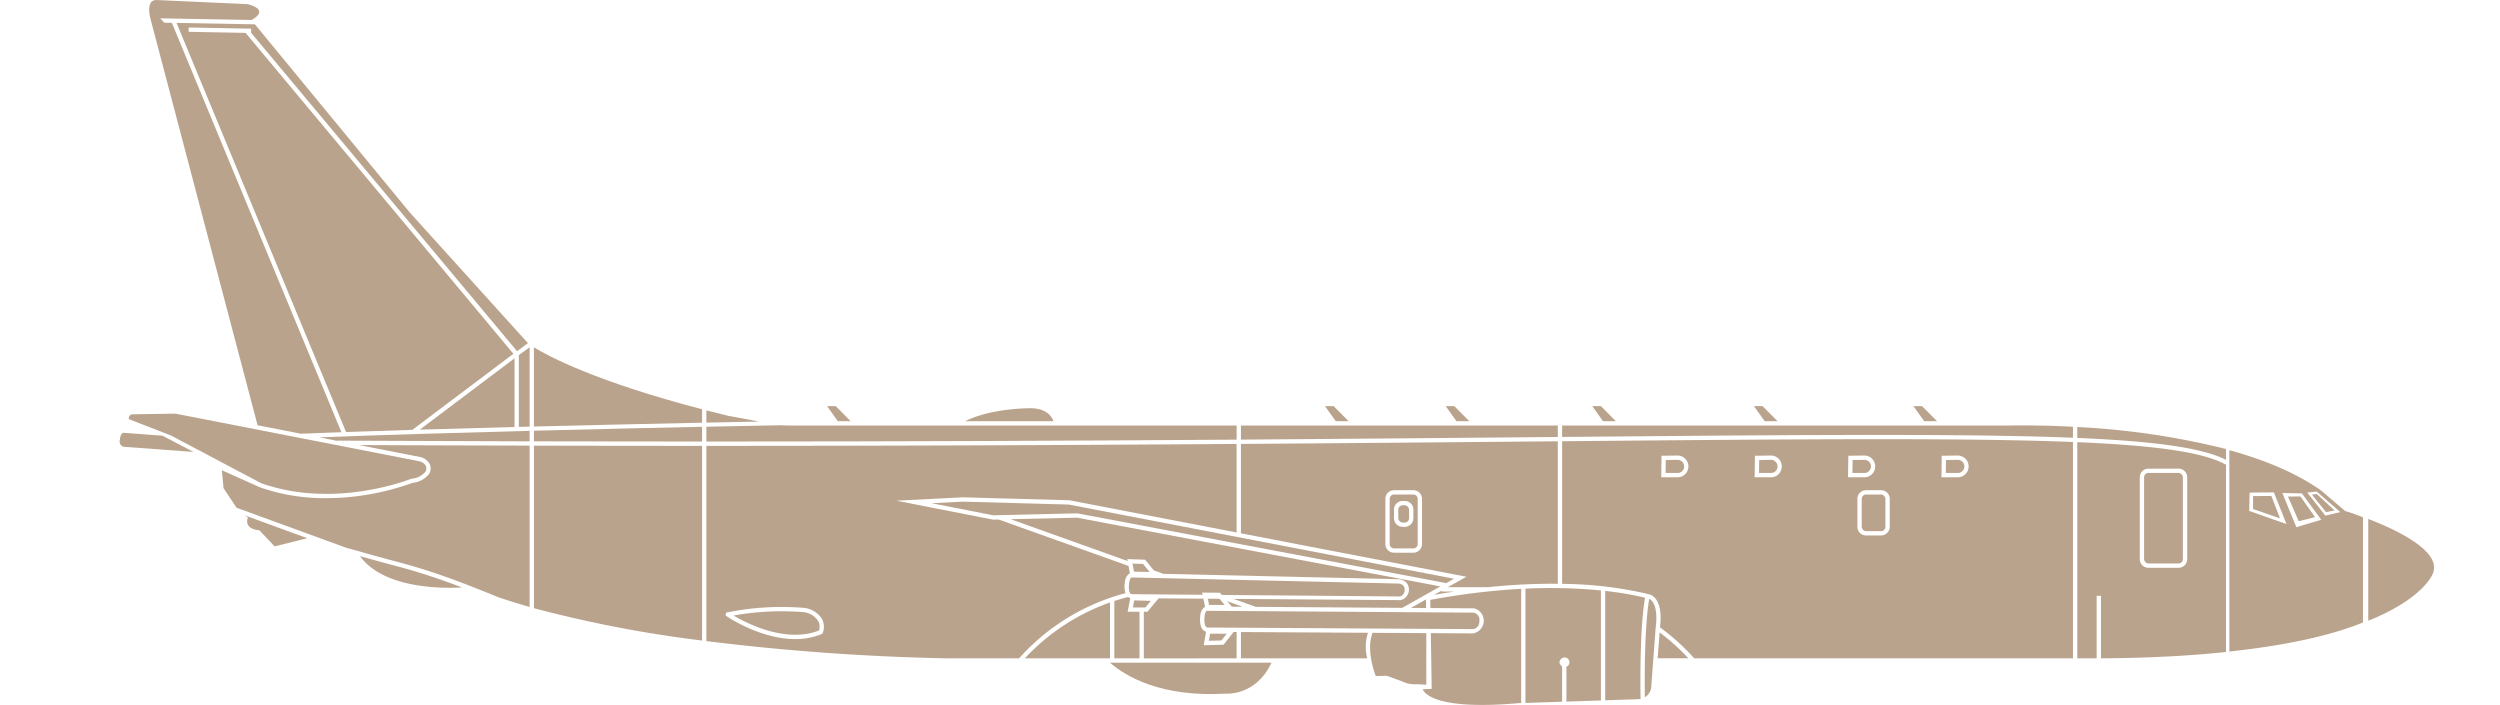 <svg xmlns="http://www.w3.org/2000/svg" xmlns:xlink="http://www.w3.org/1999/xlink" width="500" height="140.99" viewBox="0 0 500 140.99">
  <defs>
    <clipPath id="clip-Artboard_1_copy_53">
      <rect width="500" height="140.99"/>
    </clipPath>
  </defs>
  <g id="Artboard_1_copy_53" data-name="Artboard 1 copy 53" clip-path="url(#clip-Artboard_1_copy_53)">
    <g id="Group_15" data-name="Group 15" transform="translate(-6068 -107.913)">
      <g id="Group_14" data-name="Group 14">
        <g id="Group_12" data-name="Group 12">
          <path id="Path_131" data-name="Path 131" d="M6353.262,234.54l-10.752-.064c-1.4,3.619.646,8.641.646,8.641l2.2-.047,3.12,1.139a5.711,5.711,0,0,0,3.01.542l1.775.112Z" fill="#baa38c"/>
          <path id="Path_132" data-name="Path 132" d="M6102.19,195.013l15.969,8.444,2.095,1.108c.511.182,1.023.348,1.535.5.167.05.334.1.5.143.348.1.695.2,1.042.285.193.049.385.1.577.14q.489.117.976.218c.193.04.385.08.577.117.339.065.678.124,1.016.179.169.028.338.058.507.084q.678.1,1.349.178l.151.02c.5.055.992.1,1.483.135.156.012.311.019.466.029.337.021.673.04,1.006.054.182.007.361.012.541.016q.464.013.921.016c.1,0,.2.005.292.005.128,0,.253,0,.38,0l.3,0c.374-.006.746-.014,1.113-.029l.086,0c.342-.014.679-.032,1.014-.052l.3-.02q.462-.031.915-.07l.158-.013c.347-.032.688-.067,1.025-.1l.269-.031c.267-.031.532-.064.793-.1l.239-.031q.481-.066.948-.138l.206-.034q.376-.06.742-.123l.258-.045c.294-.053.584-.107.866-.162l.087-.018c.259-.051.511-.1.758-.156l.245-.052c.22-.048.436-.1.647-.145l.149-.034q.375-.088.728-.176l.206-.052.526-.136.185-.049c.213-.058.42-.114.619-.17l.144-.042q.234-.066.453-.132l.173-.051c.17-.051.334-.1.489-.15l.071-.022.412-.132.133-.044.316-.106.078-.026.322-.112.091-.032.193-.07.067-.025.183-.068.032-.012.1-.037.025-.01.031-.012a4.06,4.06,0,0,0,2.862-1.461c.646-1.562-1.215-2.025-1.215-2.025l-48.822-9.537-8.741.132a.842.842,0,0,0-.583.97Z" fill="#baa38c"/>
          <path id="Path_133" data-name="Path 133" d="M6337.723,192.157l-3-3.018H6333l2.155,3.018Z" fill="#baa38c"/>
          <path id="Path_134" data-name="Path 134" d="M6238.14,192.157l-3-3.018h-1.725l2.156,3.018Z" fill="#baa38c"/>
          <path id="Path_135" data-name="Path 135" d="M6274.243,189.551s-7.852-.1-13.236,2.606h17.675S6278.1,189.634,6274.243,189.551Z" fill="#baa38c"/>
          <path id="Path_136" data-name="Path 136" d="M6361.865,192.157l-3-3.018h-1.724l2.155,3.018Z" fill="#baa38c"/>
          <path id="Path_137" data-name="Path 137" d="M6391.18,192.157l-3-3.018h-1.725l2.156,3.018Z" fill="#baa38c"/>
          <path id="Path_138" data-name="Path 138" d="M6423.512,192.157l-3-3.018h-1.725l2.155,3.018Z" fill="#baa38c"/>
          <path id="Path_139" data-name="Path 139" d="M6455.413,192.157l-3-3.018h-1.724l2.155,3.018Z" fill="#baa38c"/>
          <path id="Path_140" data-name="Path 140" d="M6208.413,192.455v-2.69c-21.185-5.523-30.674-10.577-33.626-12.38v15.831C6186.883,192.913,6198.594,192.657,6208.413,192.455Z" fill="#baa38c"/>
          <path id="Path_141" data-name="Path 141" d="M6151.956,193.841c6.234-.188,12.621-.364,18.951-.527v-13.74Z" fill="#baa38c"/>
          <path id="Path_142" data-name="Path 142" d="M6171.769,178.925v14.367l2.156-.055V177.369Z" fill="#baa38c"/>
          <path id="Path_143" data-name="Path 143" d="M6117.165,114.547l-.068-.057-11.379-.219.017-.862,12.5.238-.016.816,53.19,63.688,2.174-1.615-23.657-26.161-30.948-37.6-15.668-.279,33.9,81.822c4.27-.151,8.717-.3,13.256-.434l20.211-15.216Z" fill="#baa38c"/>
          <path id="Path_144" data-name="Path 144" d="M6219.818,192.226c-2.677-.531-6.106-1.13-6.106-1.13q-2.3-.555-4.437-1.107v2.448C6213.125,192.358,6216.674,192.288,6219.818,192.226Z" fill="#baa38c"/>
          <path id="Path_145" data-name="Path 145" d="M6119.513,192.964l8.665,1.693c2.637-.1,5.345-.205,8.109-.3l-33.918-81.871-1.491-.027-.849-.876,18.293.324c3.862-2.165-.794-3.16-.794-3.16l-18.206-.829c-2.311-.068-1.238,3.715-1.238,3.715Z" fill="#baa38c"/>
          <path id="Path_146" data-name="Path 146" d="M6117.577,211.4c-.881,2.449,2.307,2.581,2.307,2.581l3.037,3.207,6.534-1.633-12.541-4.579Z" fill="#baa38c"/>
          <rect id="Rectangle_48" data-name="Rectangle 48" width="2.155" height="3.449" rx="0.862" transform="translate(6347.658 208.97)" fill="#baa38c"/>
          <rect id="Rectangle_49" data-name="Rectangle 49" width="7.76" height="18.106" rx="0.862" transform="translate(6496.818 202.503)" fill="#baa38c"/>
          <rect id="Rectangle_50" data-name="Rectangle 50" width="4.742" height="7.329" rx="0.862" transform="translate(6440.344 206.814)" fill="#baa38c"/>
          <path id="Path_147" data-name="Path 147" d="M6541.652,211.7v20.365c11.334-4.562,12.947-9.51,12.947-9.51C6556.337,218.156,6547.414,213.923,6541.652,211.7Z" fill="#baa38c"/>
          <path id="Path_148" data-name="Path 148" d="M6139.991,219.132c4.674,6.441,16.107,6.5,20.409,6.279a125.493,125.493,0,0,0-14.489-4.641C6144.2,220.309,6142.284,219.795,6139.991,219.132Z" fill="#baa38c"/>
          <path id="Path_149" data-name="Path 149" d="M6313.169,246.637s5.969.556,9.134-6.188l-32.309,0C6293.165,243.2,6300.215,247.4,6313.169,246.637Z" fill="#baa38c"/>
          <path id="Path_150" data-name="Path 150" d="M6350.675,206.814H6346.8a.862.862,0,0,0-.863.863v9.053a.862.862,0,0,0,.863.862h3.879a.863.863,0,0,0,.863-.862v-9.053A.863.863,0,0,0,6350.675,206.814Zm0,4.743a1.724,1.724,0,0,1-1.724,1.724h-.431a1.724,1.724,0,0,1-1.724-1.724v-1.725a1.724,1.724,0,0,1,1.724-1.724h.431a1.724,1.724,0,0,1,1.724,1.724Z" fill="#baa38c"/>
          <path id="Path_151" data-name="Path 151" d="M6092.773,194.474c-.731,0-.792,1.4-.792,1.4a1.075,1.075,0,0,0,.792,1.4l13.915,1.024-6.182-3.242Z" fill="#baa38c"/>
          <path id="Path_152" data-name="Path 152" d="M6397.847,227.679c-.967,5.639-.927,16.014-.879,19.685a2.709,2.709,0,0,0,1.3-2.384l.854-11.391C6399.657,229.337,6398.577,228.061,6397.847,227.679Z" fill="#baa38c"/>
          <path id="Path_153" data-name="Path 153" d="M6483.454,195.5c15.774.674,25.083,2,29.746,4.384v-2.169a153.491,153.491,0,0,0-29.746-4.4Z" fill="#baa38c"/>
          <path id="Path_154" data-name="Path 154" d="M6483.454,239.578h3.88v-12.5h.862v12.5h.415c9.486-.068,17.618-.531,24.589-1.265V200.859c-4.4-2.47-13.669-3.827-29.746-4.511Zm12.5-36.212a1.724,1.724,0,0,1,1.724-1.725h6.036a1.724,1.724,0,0,1,1.724,1.725v16.381a1.724,1.724,0,0,1-1.724,1.725h-6.036a1.724,1.724,0,0,1-1.724-1.725Z" fill="#baa38c"/>
          <path id="Path_155" data-name="Path 155" d="M6423.507,201.1a1.311,1.311,0,0,0-1.4-1.218l-2.271.032-.035,2.587h2.555A1.308,1.308,0,0,0,6423.507,201.1Z" fill="#baa38c"/>
          <path id="Path_156" data-name="Path 156" d="M6404.826,201.1a1.311,1.311,0,0,0-1.4-1.218l-2.271.032-.035,2.587h2.555A1.309,1.309,0,0,0,6404.826,201.1Z" fill="#baa38c"/>
          <path id="Path_157" data-name="Path 157" d="M6442.188,201.1a1.311,1.311,0,0,0-1.4-1.218l-2.271.032-.035,2.587h2.555A1.308,1.308,0,0,0,6442.188,201.1Z" fill="#baa38c"/>
          <path id="Path_158" data-name="Path 158" d="M6460.869,201.1a1.311,1.311,0,0,0-1.4-1.218l-2.271.032-.035,2.587h2.555A1.309,1.309,0,0,0,6460.869,201.1Z" fill="#baa38c"/>
          <path id="Path_159" data-name="Path 159" d="M6131.868,195.378l3.361.668,1.025,0q19.464.094,37.671.136v-2.1C6159.819,194.444,6145.077,194.881,6131.868,195.378Z" fill="#baa38c"/>
          <path id="Path_160" data-name="Path 160" d="M6208.413,193.274c-9.762.2-21.438.466-33.626.781v2.127q17.369.04,33.626.04Z" fill="#baa38c"/>
          <path id="Path_161" data-name="Path 161" d="M6470.09,193.019h-89.669V195.3c48.318-.437,80.955-.7,102.171.16v-2.2C6475.263,192.87,6470.09,193.019,6470.09,193.019Z" fill="#baa38c"/>
          <path id="Path_162" data-name="Path 162" d="M6376.126,195.339l3.433-.031v-2.289h-63.371v2.817C6338.386,195.681,6358.294,195.5,6376.126,195.339Z" fill="#baa38c"/>
          <path id="Path_163" data-name="Path 163" d="M6315.325,195.842v-2.823h-89.464c-.624-.01-1.218-.03-1.79-.056-4.048.076-9.079.175-14.8.293v2.966C6249.4,196.221,6284.555,196.056,6315.325,195.842Z" fill="#baa38c"/>
          <path id="Path_164" data-name="Path 164" d="M6376.133,196.2c-17.833.162-37.745.342-59.945.5v17.877l42.771,8.239,2.311.445-2.052,1.154-1.555.874-.116.065h8.043a122.523,122.523,0,0,1,12.68-.69c.439,0,.864.005,1.289.01v-28.5ZM6352.4,216.73a1.724,1.724,0,0,1-1.725,1.724H6346.8a1.724,1.724,0,0,1-1.725-1.724v-9.053a1.725,1.725,0,0,1,1.725-1.725h3.879a1.725,1.725,0,0,1,1.725,1.725Z" fill="#baa38c"/>
          <path id="Path_165" data-name="Path 165" d="M6209.275,197.084v39.048a463.839,463.839,0,0,0,47.852,3.446h14.685a43.338,43.338,0,0,1,21.285-13.031,4.6,4.6,0,0,1-.137-2.064,2.5,2.5,0,0,1,.743-1.727,1.02,1.02,0,0,1,.275-.152l-.272-1.5-23.872-8.534-2.114-.755-1.042.024-.094,0-.092-.018-12.339-2.419-6.882-1.349,7-.358,6.215-.317.034,0h.034l21.22.582.07,0,.069.014,33.408,6.435V196.7C6284.554,196.918,6249.4,197.083,6209.275,197.084Zm23.269,37.423-.07.159-.16.067a13.7,13.7,0,0,1-5.276,1c-7.029,0-13.656-4.521-13.727-4.583l-.2-.177.051-.28.069-.259.264-.053a55.01,55.01,0,0,1,15.477-.877l.053.01a4.857,4.857,0,0,1,3.437,2.3A3.42,3.42,0,0,1,6232.544,234.507Z" fill="#baa38c"/>
          <path id="Path_166" data-name="Path 166" d="M6315.325,239.586v-5.272l-.606,0-2.006,2.543-3.965.106.465-2.721c-.892-.219-1.331-1.327-1.169-3.033a2.519,2.519,0,0,1,.7-1.753,1.049,1.049,0,0,1,.273-.16l-.339-1.645-8.968-.066-2.22,2.678-.726,0v9.324Z" fill="#baa38c"/>
          <path id="Path_167" data-name="Path 167" d="M6290.863,239.578h5.039v-9.319l-2.378.008.537-2.74a1.229,1.229,0,0,1-.432-.221c-.931.236-1.853.509-2.765.808Z" fill="#baa38c"/>
          <path id="Path_168" data-name="Path 168" d="M6272.97,239.578H6290l0-11.169A42.636,42.636,0,0,0,6272.97,239.578Z" fill="#baa38c"/>
          <path id="Path_169" data-name="Path 169" d="M6356.28,226.064l-1.458.82c1.362-.246,2.714-.465,4.061-.67h-2.6Z" fill="#baa38c"/>
          <path id="Path_170" data-name="Path 170" d="M6397.156,226.606l1.091.309c1.08.566,2.243,2.157,1.76,6.475a43.4,43.4,0,0,1,6.831,6.188h75.754V196.312c-21.139-.854-53.772-.588-102.171-.15v28.524A78.893,78.893,0,0,1,6397.156,226.606Zm59.19-27.54,3.117-.045a2.179,2.179,0,0,1,.322,4.343l-3.059,0h-.437Zm-12.122,6.886a1.725,1.725,0,0,1,1.724,1.725v5.6a1.725,1.725,0,0,1-1.724,1.724h-3.018a1.724,1.724,0,0,1-1.724-1.724v-5.6a1.724,1.724,0,0,1,1.724-1.725Zm-6.558-6.886,3.116-.045a2.179,2.179,0,0,1,.322,4.343l-3.059,0h-.437Zm-18.681,0,3.116-.045a2.179,2.179,0,0,1,.322,4.343l-3.059,0h-.437Zm-18.681,0,3.116-.045a2.179,2.179,0,0,1,.322,4.343l-3.059,0h-.437Z" fill="#baa38c"/>
          <path id="Path_171" data-name="Path 171" d="M6322.679,239.578h18.77a9.034,9.034,0,0,1,.153-5.108l-25.414-.151v5.259Z" fill="#baa38c"/>
          <path id="Path_172" data-name="Path 172" d="M6174.787,197.044v32.51a247.288,247.288,0,0,0,33.626,6.466V197.084Q6192.15,197.082,6174.787,197.044Z" fill="#baa38c"/>
          <path id="Path_173" data-name="Path 173" d="M6139.778,196.923l12.3,2.4.022,0,.021.005a2.91,2.91,0,0,1,1.79,1.33,2.167,2.167,0,0,1,.013,1.862l-.025.059-.033.055a4.778,4.778,0,0,1-3.365,1.851,51.055,51.055,0,0,1-17.3,3.06,39.282,39.282,0,0,1-13.229-2.174l-.058-.021-.055-.029-7.486-3.36.332,3.582,2.6,3.918,22.065,8.056,1.67.439,0-.007.242.071.01,0h0c2.71.8,4.9,1.387,6.844,1.908,5.725,1.537,9.87,2.65,21.391,7.381,2.061.705,4.2,1.368,6.4,1.994v-32.27Q6157.362,197,6139.778,196.923Z" fill="#baa38c"/>
          <path id="Path_174" data-name="Path 174" d="M6399.922,234.4l-.388,5.173h6.146A42.439,42.439,0,0,0,6399.922,234.4Z" fill="#baa38c"/>
          <path id="Path_175" data-name="Path 175" d="M6228.842,230.355a54.125,54.125,0,0,0-14.127.669c2.551,1.513,10.457,5.607,17.091,2.984a2.543,2.543,0,0,0-.124-1.824A4.064,4.064,0,0,0,6228.842,230.355Z" fill="#baa38c"/>
          <path id="Path_176" data-name="Path 176" d="M6294.5,220.632l.292,1.612,3.12.067-1.3-1.609Z" fill="#baa38c"/>
          <path id="Path_177" data-name="Path 177" d="M6350.178,229.493l3.041.021-.025-1.606,0-.108Z" fill="#baa38c"/>
          <path id="Path_178" data-name="Path 178" d="M6312.286,236l1.054-1.336-3.321-.023-.244,1.427Z" fill="#baa38c"/>
          <path id="Path_179" data-name="Path 179" d="M6312.374,226.9l35.629.308a1.278,1.278,0,0,0,.919-1.253,1.192,1.192,0,0,0-.262-.921,1.546,1.546,0,0,0-.981-.413l-53.368-1.218c-.094.011-.383.257-.5,1.2-.083.7-.086,2.025.49,2.144l14.213.123-.091-.44,3.572.033Z" fill="#baa38c"/>
          <path id="Path_180" data-name="Path 180" d="M6309.561,227.654l.258,1.252,3.121-.008-1.043-1.227Z" fill="#baa38c"/>
          <path id="Path_181" data-name="Path 181" d="M6314.371,229.251l2.173.015-3.1-1.11Z" fill="#baa38c"/>
          <path id="Path_182" data-name="Path 182" d="M6365.544,226.214c-3.568.373-7.4.915-11.489,1.68l.026,1.626,8.712.059.03,0a2.564,2.564,0,0,1-.215,5.013l-8.447-.051.179,11.147-1.78.071s.854,4.414,19.293,2.776l.377-.012v-22.84q-2.28.119-4.742.337h0Z" fill="#baa38c"/>
          <path id="Path_183" data-name="Path 183" d="M6380.421,248.257V241.29c0-.151-.527-.5-.527-.9a1.041,1.041,0,0,1,1.049-.982.946.946,0,0,1,.938.982.859.859,0,0,1-.6.856v6.985l6.9-.227V226.007a103.392,103.392,0,0,0-15.088-.364V248.5Z" fill="#baa38c"/>
          <path id="Path_184" data-name="Path 184" d="M6395.631,247.756a2.671,2.671,0,0,0,.478-.062c-.055-3.4-.136-14.3.9-20.236a64.321,64.321,0,0,0-7.97-1.358v21.873Z" fill="#baa38c"/>
          <path id="Path_185" data-name="Path 185" d="M6297.085,229.4l1.085-1.31-3.319-.1-.278,1.42Z" fill="#baa38c"/>
          <path id="Path_186" data-name="Path 186" d="M6353.262,233.679l9.334.055c.114-.006,1.292-.113,1.292-1.737a1.465,1.465,0,0,0-1.168-1.557l-53.355-.363c-.09.014-.373.267-.463,1.21-.066.7-.036,2.032.546,2.132l33.461.2Z" fill="#baa38c"/>
          <path id="Path_187" data-name="Path 187" d="M6298.761,221.993l1.939.693,47,1.073a2.419,2.419,0,0,1,1.592.687,2.158,2.158,0,0,1-1.2,3.492h-.042l-33.344-.246,4.452,1.591,29.284.2,7.633-4.29L6283.4,211.445l-13.276.31,23.4,8.367-.071-.388,3.571.119Z" fill="#baa38c"/>
          <path id="Path_188" data-name="Path 188" d="M6283.56,210.6l72.672,13.747,1.008.191,1.556-.874-77.042-14.841-21.22-.582-6.215.317,12.337,2.419,3.447-.081,13.276-.311.091,0Z" fill="#baa38c"/>
        </g>
        <g id="Group_13" data-name="Group 13">
          <path id="Path_189" data-name="Path 189" d="M6537.013,210.115l-4.687-4.018c-5.054-3.622-11.56-6.25-18.458-8.153v40.273c12.5-1.339,21.124-3.507,26.728-5.811V211.377A34.773,34.773,0,0,0,6537.013,210.115Zm-19.174-.021.083-3.665,4.859-.041,2.512,6.341Zm9.43,3.253-2.8-6.836,3.912.082,3.871,5.271Zm5.806-2.306-3.623-4.612,1.881-.207,4.724,4.115Z" fill="#baa38c"/>
          <path id="Path_190" data-name="Path 190" d="M6518.61,207.13v2.587l5.39,1.871-1.723-4.487Z" fill="#baa38c"/>
          <path id="Path_191" data-name="Path 191" d="M6525.595,207.221l2.154,4.938,3.257-.822-2.92-4.133Z" fill="#baa38c"/>
          <path id="Path_192" data-name="Path 192" d="M6533.21,210.331l1.714-.333-3.586-3.284-.952.127Z" fill="#baa38c"/>
        </g>
      </g>
    </g>
  </g>
</svg>
